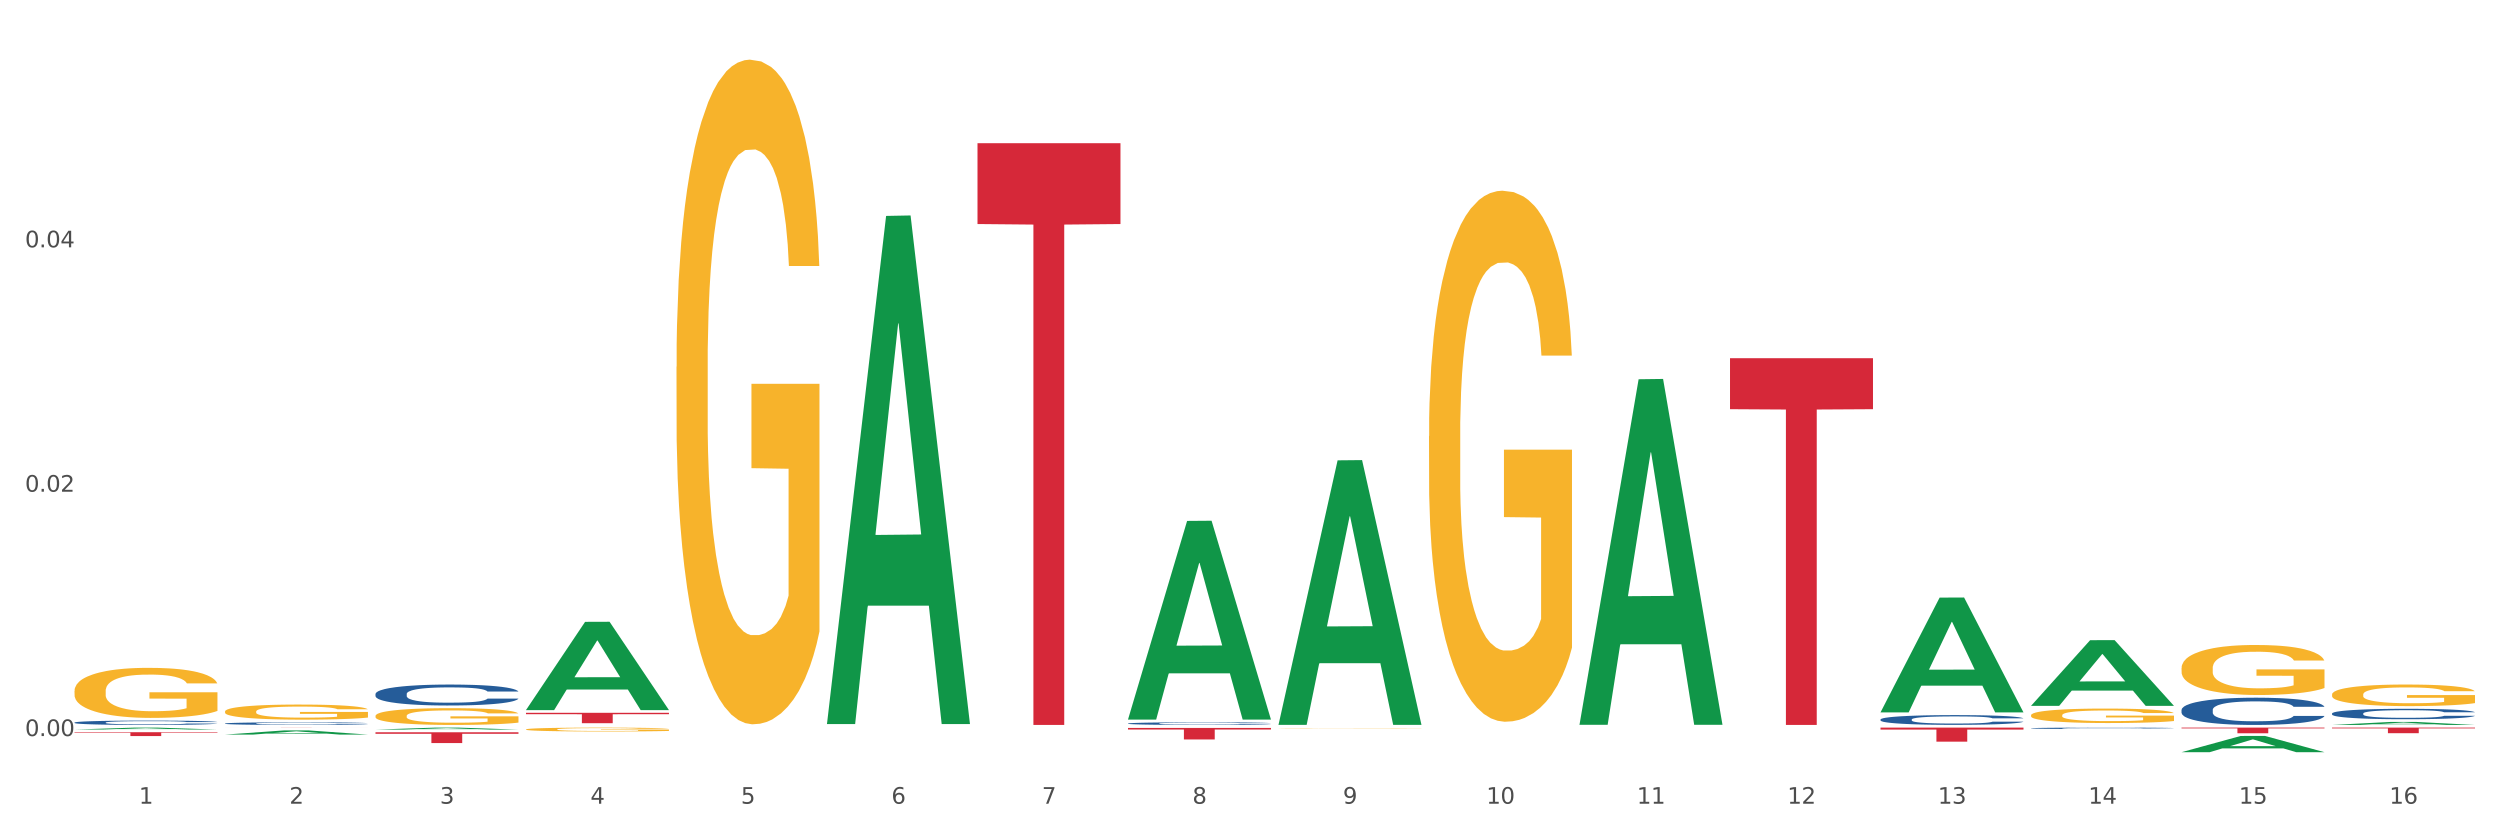 <?xml version="1.0" encoding="utf-8" standalone="no"?>
<!DOCTYPE svg PUBLIC "-//W3C//DTD SVG 1.1//EN"
  "http://www.w3.org/Graphics/SVG/1.1/DTD/svg11.dtd">
<svg xmlns:xlink="http://www.w3.org/1999/xlink" width="1080pt" height="360pt" viewBox="0 0 1080 360" xmlns="http://www.w3.org/2000/svg" version="1.1">
 <rect x="0" y="0" width="1080" height="360" fill="#333333" stroke="none"/>
 <defs>
  <style type="text/css">*{stroke-linejoin: round; stroke-linecap: butt}</style>
 </defs>
 <g id="figure_1">
  <g id="patch_1">
   <path d="M 0 360 
L 1080 360 
L 1080 0 
L 0 0 
z
" style="fill: #ffffff; stroke: #ffffff; stroke-linejoin: miter"/>
  </g>
  <g id="axes_1">
   <g id="matplotlib.axis_1">
    <g id="xtick_1">
     <g id="text_1">
      <!-- 1 -->
      <g style="fill: #4d4d4d" transform="translate(60.004 347.204) scale(0.096 -0.096)">
       <defs>
        <path id="DejaVuSans-31" d="M 794 531 
L 1825 531 
L 1825 4091 
L 703 3866 
L 703 4441 
L 1819 4666 
L 2450 4666 
L 2450 531 
L 3481 531 
L 3481 0 
L 794 0 
L 794 531 
z
" transform="scale(0.016)"/>
       </defs>
       <use xlink:href="#DejaVuSans-31"/>
      </g>
     </g>
    </g>
    <g id="xtick_2">
     <g id="text_2">
      <!-- 2 -->
      <g style="fill: #4d4d4d" transform="translate(125.021 347.204) scale(0.096 -0.096)">
       <defs>
        <path id="DejaVuSans-32" d="M 1228 531 
L 3431 531 
L 3431 0 
L 469 0 
L 469 531 
Q 828 903 1448 1529 
Q 2069 2156 2228 2338 
Q 2531 2678 2651 2914 
Q 2772 3150 2772 3378 
Q 2772 3750 2511 3984 
Q 2250 4219 1831 4219 
Q 1534 4219 1204 4116 
Q 875 4013 500 3803 
L 500 4441 
Q 881 4594 1212 4672 
Q 1544 4750 1819 4750 
Q 2544 4750 2975 4387 
Q 3406 4025 3406 3419 
Q 3406 3131 3298 2873 
Q 3191 2616 2906 2266 
Q 2828 2175 2409 1742 
Q 1991 1309 1228 531 
z
" transform="scale(0.016)"/>
       </defs>
       <use xlink:href="#DejaVuSans-32"/>
      </g>
     </g>
    </g>
    <g id="xtick_3">
     <g id="text_3">
      <!-- 3 -->
      <g style="fill: #4d4d4d" transform="translate(190.039 347.204) scale(0.096 -0.096)">
       <defs>
        <path id="DejaVuSans-33" d="M 2597 2516 
Q 3050 2419 3304 2112 
Q 3559 1806 3559 1356 
Q 3559 666 3084 287 
Q 2609 -91 1734 -91 
Q 1441 -91 1130 -33 
Q 819 25 488 141 
L 488 750 
Q 750 597 1062 519 
Q 1375 441 1716 441 
Q 2309 441 2620 675 
Q 2931 909 2931 1356 
Q 2931 1769 2642 2001 
Q 2353 2234 1838 2234 
L 1294 2234 
L 1294 2753 
L 1863 2753 
Q 2328 2753 2575 2939 
Q 2822 3125 2822 3475 
Q 2822 3834 2567 4026 
Q 2313 4219 1838 4219 
Q 1578 4219 1281 4162 
Q 984 4106 628 3988 
L 628 4550 
Q 988 4650 1302 4700 
Q 1616 4750 1894 4750 
Q 2613 4750 3031 4423 
Q 3450 4097 3450 3541 
Q 3450 3153 3228 2886 
Q 3006 2619 2597 2516 
z
" transform="scale(0.016)"/>
       </defs>
       <use xlink:href="#DejaVuSans-33"/>
      </g>
     </g>
    </g>
    <g id="xtick_4">
     <g id="text_4">
      <!-- 4 -->
      <g style="fill: #4d4d4d" transform="translate(255.056 347.204) scale(0.096 -0.096)">
       <defs>
        <path id="DejaVuSans-34" d="M 2419 4116 
L 825 1625 
L 2419 1625 
L 2419 4116 
z
M 2253 4666 
L 3047 4666 
L 3047 1625 
L 3713 1625 
L 3713 1100 
L 3047 1100 
L 3047 0 
L 2419 0 
L 2419 1100 
L 313 1100 
L 313 1709 
L 2253 4666 
z
" transform="scale(0.016)"/>
       </defs>
       <use xlink:href="#DejaVuSans-34"/>
      </g>
     </g>
    </g>
    <g id="xtick_5">
     <g id="text_5">
      <!-- 5 -->
      <g style="fill: #4d4d4d" transform="translate(320.073 347.204) scale(0.096 -0.096)">
       <defs>
        <path id="DejaVuSans-35" d="M 691 4666 
L 3169 4666 
L 3169 4134 
L 1269 4134 
L 1269 2991 
Q 1406 3038 1543 3061 
Q 1681 3084 1819 3084 
Q 2600 3084 3056 2656 
Q 3513 2228 3513 1497 
Q 3513 744 3044 326 
Q 2575 -91 1722 -91 
Q 1428 -91 1123 -41 
Q 819 9 494 109 
L 494 744 
Q 775 591 1075 516 
Q 1375 441 1709 441 
Q 2250 441 2565 725 
Q 2881 1009 2881 1497 
Q 2881 1984 2565 2268 
Q 2250 2553 1709 2553 
Q 1456 2553 1204 2497 
Q 953 2441 691 2322 
L 691 4666 
z
" transform="scale(0.016)"/>
       </defs>
       <use xlink:href="#DejaVuSans-35"/>
      </g>
     </g>
    </g>
    <g id="xtick_6">
     <g id="text_6">
      <!-- 6 -->
      <g style="fill: #4d4d4d" transform="translate(385.09 347.204) scale(0.096 -0.096)">
       <defs>
        <path id="DejaVuSans-36" d="M 2113 2584 
Q 1688 2584 1439 2293 
Q 1191 2003 1191 1497 
Q 1191 994 1439 701 
Q 1688 409 2113 409 
Q 2538 409 2786 701 
Q 3034 994 3034 1497 
Q 3034 2003 2786 2293 
Q 2538 2584 2113 2584 
z
M 3366 4563 
L 3366 3988 
Q 3128 4100 2886 4159 
Q 2644 4219 2406 4219 
Q 1781 4219 1451 3797 
Q 1122 3375 1075 2522 
Q 1259 2794 1537 2939 
Q 1816 3084 2150 3084 
Q 2853 3084 3261 2657 
Q 3669 2231 3669 1497 
Q 3669 778 3244 343 
Q 2819 -91 2113 -91 
Q 1303 -91 875 529 
Q 447 1150 447 2328 
Q 447 3434 972 4092 
Q 1497 4750 2381 4750 
Q 2619 4750 2861 4703 
Q 3103 4656 3366 4563 
z
" transform="scale(0.016)"/>
       </defs>
       <use xlink:href="#DejaVuSans-36"/>
      </g>
     </g>
    </g>
    <g id="xtick_7">
     <g id="text_7">
      <!-- 7 -->
      <g style="fill: #4d4d4d" transform="translate(450.108 347.204) scale(0.096 -0.096)">
       <defs>
        <path id="DejaVuSans-37" d="M 525 4666 
L 3525 4666 
L 3525 4397 
L 1831 0 
L 1172 0 
L 2766 4134 
L 525 4134 
L 525 4666 
z
" transform="scale(0.016)"/>
       </defs>
       <use xlink:href="#DejaVuSans-37"/>
      </g>
     </g>
    </g>
    <g id="xtick_8">
     <g id="text_8">
      <!-- 8 -->
      <g style="fill: #4d4d4d" transform="translate(515.125 347.204) scale(0.096 -0.096)">
       <defs>
        <path id="DejaVuSans-38" d="M 2034 2216 
Q 1584 2216 1326 1975 
Q 1069 1734 1069 1313 
Q 1069 891 1326 650 
Q 1584 409 2034 409 
Q 2484 409 2743 651 
Q 3003 894 3003 1313 
Q 3003 1734 2745 1975 
Q 2488 2216 2034 2216 
z
M 1403 2484 
Q 997 2584 770 2862 
Q 544 3141 544 3541 
Q 544 4100 942 4425 
Q 1341 4750 2034 4750 
Q 2731 4750 3128 4425 
Q 3525 4100 3525 3541 
Q 3525 3141 3298 2862 
Q 3072 2584 2669 2484 
Q 3125 2378 3379 2068 
Q 3634 1759 3634 1313 
Q 3634 634 3220 271 
Q 2806 -91 2034 -91 
Q 1263 -91 848 271 
Q 434 634 434 1313 
Q 434 1759 690 2068 
Q 947 2378 1403 2484 
z
M 1172 3481 
Q 1172 3119 1398 2916 
Q 1625 2713 2034 2713 
Q 2441 2713 2670 2916 
Q 2900 3119 2900 3481 
Q 2900 3844 2670 4047 
Q 2441 4250 2034 4250 
Q 1625 4250 1398 4047 
Q 1172 3844 1172 3481 
z
" transform="scale(0.016)"/>
       </defs>
       <use xlink:href="#DejaVuSans-38"/>
      </g>
     </g>
    </g>
    <g id="xtick_9">
     <g id="text_9">
      <!-- 9 -->
      <g style="fill: #4d4d4d" transform="translate(580.142 347.204) scale(0.096 -0.096)">
       <defs>
        <path id="DejaVuSans-39" d="M 703 97 
L 703 672 
Q 941 559 1184 500 
Q 1428 441 1663 441 
Q 2288 441 2617 861 
Q 2947 1281 2994 2138 
Q 2813 1869 2534 1725 
Q 2256 1581 1919 1581 
Q 1219 1581 811 2004 
Q 403 2428 403 3163 
Q 403 3881 828 4315 
Q 1253 4750 1959 4750 
Q 2769 4750 3195 4129 
Q 3622 3509 3622 2328 
Q 3622 1225 3098 567 
Q 2575 -91 1691 -91 
Q 1453 -91 1209 -44 
Q 966 3 703 97 
z
M 1959 2075 
Q 2384 2075 2632 2365 
Q 2881 2656 2881 3163 
Q 2881 3666 2632 3958 
Q 2384 4250 1959 4250 
Q 1534 4250 1286 3958 
Q 1038 3666 1038 3163 
Q 1038 2656 1286 2365 
Q 1534 2075 1959 2075 
z
" transform="scale(0.016)"/>
       </defs>
       <use xlink:href="#DejaVuSans-39"/>
      </g>
     </g>
    </g>
    <g id="xtick_10">
     <g id="text_10">
      <!-- 10 -->
      <g style="fill: #4d4d4d" transform="translate(642.105 347.204) scale(0.096 -0.096)">
       <defs>
        <path id="DejaVuSans-30" d="M 2034 4250 
Q 1547 4250 1301 3770 
Q 1056 3291 1056 2328 
Q 1056 1369 1301 889 
Q 1547 409 2034 409 
Q 2525 409 2770 889 
Q 3016 1369 3016 2328 
Q 3016 3291 2770 3770 
Q 2525 4250 2034 4250 
z
M 2034 4750 
Q 2819 4750 3233 4129 
Q 3647 3509 3647 2328 
Q 3647 1150 3233 529 
Q 2819 -91 2034 -91 
Q 1250 -91 836 529 
Q 422 1150 422 2328 
Q 422 3509 836 4129 
Q 1250 4750 2034 4750 
z
" transform="scale(0.016)"/>
       </defs>
       <use xlink:href="#DejaVuSans-31"/>
       <use xlink:href="#DejaVuSans-30" transform="translate(63.623 0)"/>
      </g>
     </g>
    </g>
    <g id="xtick_11">
     <g id="text_11">
      <!-- 11 -->
      <g style="fill: #4d4d4d" transform="translate(707.123 347.204) scale(0.096 -0.096)">
       <use xlink:href="#DejaVuSans-31"/>
       <use xlink:href="#DejaVuSans-31" transform="translate(63.623 0)"/>
      </g>
     </g>
    </g>
    <g id="xtick_12">
     <g id="text_12">
      <!-- 12 -->
      <g style="fill: #4d4d4d" transform="translate(772.14 347.204) scale(0.096 -0.096)">
       <use xlink:href="#DejaVuSans-31"/>
       <use xlink:href="#DejaVuSans-32" transform="translate(63.623 0)"/>
      </g>
     </g>
    </g>
    <g id="xtick_13">
     <g id="text_13">
      <!-- 13 -->
      <g style="fill: #4d4d4d" transform="translate(837.157 347.204) scale(0.096 -0.096)">
       <use xlink:href="#DejaVuSans-31"/>
       <use xlink:href="#DejaVuSans-33" transform="translate(63.623 0)"/>
      </g>
     </g>
    </g>
    <g id="xtick_14">
     <g id="text_14">
      <!-- 14 -->
      <g style="fill: #4d4d4d" transform="translate(902.174 347.204) scale(0.096 -0.096)">
       <use xlink:href="#DejaVuSans-31"/>
       <use xlink:href="#DejaVuSans-34" transform="translate(63.623 0)"/>
      </g>
     </g>
    </g>
    <g id="xtick_15">
     <g id="text_15">
      <!-- 15 -->
      <g style="fill: #4d4d4d" transform="translate(967.192 347.204) scale(0.096 -0.096)">
       <use xlink:href="#DejaVuSans-31"/>
       <use xlink:href="#DejaVuSans-35" transform="translate(63.623 0)"/>
      </g>
     </g>
    </g>
    <g id="xtick_16">
     <g id="text_16">
      <!-- 16 -->
      <g style="fill: #4d4d4d" transform="translate(1032.209 347.204) scale(0.096 -0.096)">
       <use xlink:href="#DejaVuSans-31"/>
       <use xlink:href="#DejaVuSans-36" transform="translate(63.623 0)"/>
      </g>
     </g>
    </g>
    <g id="xtick_17"/>
    <g id="xtick_18"/>
    <g id="xtick_19"/>
    <g id="xtick_20"/>
    <g id="xtick_21"/>
    <g id="xtick_22"/>
    <g id="xtick_23"/>
    <g id="xtick_24"/>
    <g id="xtick_25"/>
    <g id="xtick_26"/>
    <g id="xtick_27"/>
    <g id="xtick_28"/>
    <g id="xtick_29"/>
    <g id="xtick_30"/>
    <g id="xtick_31"/>
   </g>
   <g id="matplotlib.axis_2">
    <g id="ytick_1">
     <g id="text_17">
      <!-- 0.00 -->
      <g style="fill: #4d4d4d" transform="translate(10.8 317.979) scale(0.096 -0.096)">
       <defs>
        <path id="DejaVuSans-2e" d="M 684 794 
L 1344 794 
L 1344 0 
L 684 0 
L 684 794 
z
" transform="scale(0.016)"/>
       </defs>
       <use xlink:href="#DejaVuSans-30"/>
       <use xlink:href="#DejaVuSans-2e" transform="translate(63.623 0)"/>
       <use xlink:href="#DejaVuSans-30" transform="translate(95.41 0)"/>
       <use xlink:href="#DejaVuSans-30" transform="translate(159.033 0)"/>
      </g>
     </g>
    </g>
    <g id="ytick_2">
     <g id="text_18">
      <!-- 0.02 -->
      <g style="fill: #4d4d4d" transform="translate(10.8 212.415) scale(0.096 -0.096)">
       <use xlink:href="#DejaVuSans-30"/>
       <use xlink:href="#DejaVuSans-2e" transform="translate(63.623 0)"/>
       <use xlink:href="#DejaVuSans-30" transform="translate(95.41 0)"/>
       <use xlink:href="#DejaVuSans-32" transform="translate(159.033 0)"/>
      </g>
     </g>
    </g>
    <g id="ytick_3">
     <g id="text_19">
      <!-- 0.04 -->
      <g style="fill: #4d4d4d" transform="translate(10.8 106.851) scale(0.096 -0.096)">
       <use xlink:href="#DejaVuSans-30"/>
       <use xlink:href="#DejaVuSans-2e" transform="translate(63.623 0)"/>
       <use xlink:href="#DejaVuSans-30" transform="translate(95.41 0)"/>
       <use xlink:href="#DejaVuSans-34" transform="translate(159.033 0)"/>
      </g>
     </g>
    </g>
    <g id="ytick_4"/>
    <g id="ytick_5"/>
    <g id="ytick_6"/>
   </g>
   <g id="PolyCollection_1">
    <path d="M 617.33 188.393 
L 617.403 188.183 
L 617.403 180.641 
L 617.549 174.146 
L 618.278 158.432 
L 619.372 145.442 
L 620.174 138.528 
L 620.976 132.871 
L 621.924 127.214 
L 623.091 121.348 
L 625.206 112.757 
L 626.519 108.358 
L 628.123 103.748 
L 631.04 97.044 
L 633.155 93.272 
L 635.342 90.13 
L 638.916 86.358 
L 641.249 84.682 
L 643.729 83.425 
L 646.718 82.587 
L 648.979 82.378 
L 653.938 83.006 
L 658.167 84.892 
L 660.209 86.358 
L 662.835 88.873 
L 664.22 90.549 
L 666.481 93.901 
L 668.814 98.301 
L 670.419 102.072 
L 672.825 109.196 
L 674.648 116.319 
L 676.325 125.119 
L 677.201 131.195 
L 677.857 136.852 
L 678.44 143.347 
L 679.024 153.613 
L 665.897 153.613 
L 665.387 146.28 
L 664.585 139.366 
L 663.418 132.661 
L 662.397 128.471 
L 660.647 123.233 
L 659.043 119.881 
L 657.365 117.367 
L 655.323 115.272 
L 653.719 114.224 
L 651.458 113.386 
L 647.01 113.595 
L 644.02 115.272 
L 641.978 117.367 
L 640.666 119.252 
L 639.499 121.348 
L 638.186 124.281 
L 636.655 128.681 
L 635.561 132.661 
L 634.467 137.69 
L 633.592 142.718 
L 632.79 148.585 
L 632.134 154.87 
L 631.623 161.365 
L 631.186 169.327 
L 630.821 182.526 
L 630.821 211.23 
L 630.967 217.725 
L 631.332 226.315 
L 631.769 232.81 
L 632.498 240.562 
L 633.155 245.8 
L 634.394 253.343 
L 635.78 259.628 
L 636.874 263.609 
L 637.968 266.961 
L 639.864 271.57 
L 641.978 275.342 
L 643.801 277.646 
L 646.281 279.742 
L 647.958 280.58 
L 649.417 280.999 
L 652.99 280.999 
L 655.542 280.37 
L 658.386 278.903 
L 660.574 277.018 
L 662.397 274.713 
L 664.439 270.942 
L 665.752 267.38 
L 665.752 223.591 
L 649.708 223.382 
L 649.708 194.259 
L 679.097 194.259 
L 679.097 279.742 
L 677.857 284.141 
L 676.471 288.122 
L 675.013 291.684 
L 672.825 296.084 
L 670.2 300.274 
L 667.866 303.207 
L 665.387 305.721 
L 662.47 308.026 
L 658.678 310.121 
L 656.344 310.959 
L 653.427 311.588 
L 650 311.797 
L 647.01 311.378 
L 644.093 310.331 
L 641.03 308.445 
L 638.041 305.721 
L 635.78 302.998 
L 633.519 299.646 
L 631.113 295.246 
L 629.217 291.055 
L 627.758 287.284 
L 626.154 282.465 
L 624.404 276.18 
L 623.091 270.523 
L 621.924 264.656 
L 620.685 257.114 
L 619.81 250.619 
L 618.934 242.448 
L 618.424 236.372 
L 617.841 226.944 
L 617.403 213.744 
L 617.33 188.393 
z
" clip-path="url(#paaa5d9db42)" style="fill: #f7b32b"/>
    <path d="M 877.399 308.99 
L 877.472 308.984 
L 877.472 308.779 
L 877.618 308.602 
L 878.347 308.174 
L 879.441 307.82 
L 880.243 307.631 
L 881.045 307.477 
L 881.993 307.323 
L 883.16 307.163 
L 885.275 306.929 
L 886.588 306.809 
L 888.192 306.683 
L 891.109 306.501 
L 893.224 306.398 
L 895.411 306.312 
L 898.985 306.21 
L 901.318 306.164 
L 903.798 306.13 
L 906.787 306.107 
L 909.048 306.101 
L 914.007 306.118 
L 918.236 306.17 
L 920.278 306.21 
L 922.904 306.278 
L 924.289 306.324 
L 926.55 306.415 
L 928.883 306.535 
L 930.488 306.638 
L 932.894 306.832 
L 934.717 307.026 
L 936.394 307.266 
L 937.27 307.431 
L 937.926 307.586 
L 938.509 307.763 
L 939.093 308.042 
L 925.966 308.042 
L 925.456 307.842 
L 924.654 307.654 
L 923.487 307.471 
L 922.466 307.357 
L 920.716 307.214 
L 919.111 307.123 
L 917.434 307.055 
L 915.392 306.998 
L 913.788 306.969 
L 911.527 306.946 
L 907.079 306.952 
L 904.089 306.998 
L 902.047 307.055 
L 900.735 307.106 
L 899.568 307.163 
L 898.255 307.243 
L 896.724 307.363 
L 895.63 307.471 
L 894.536 307.608 
L 893.661 307.745 
L 892.859 307.905 
L 892.203 308.077 
L 891.692 308.254 
L 891.255 308.47 
L 890.89 308.83 
L 890.89 309.612 
L 891.036 309.789 
L 891.4 310.023 
L 891.838 310.2 
L 892.567 310.412 
L 893.224 310.554 
L 894.463 310.76 
L 895.849 310.931 
L 896.943 311.04 
L 898.037 311.131 
L 899.933 311.257 
L 902.047 311.359 
L 903.87 311.422 
L 906.35 311.479 
L 908.027 311.502 
L 909.486 311.514 
L 913.059 311.514 
L 915.611 311.496 
L 918.455 311.456 
L 920.643 311.405 
L 922.466 311.342 
L 924.508 311.239 
L 925.82 311.142 
L 925.82 309.949 
L 909.777 309.943 
L 909.777 309.15 
L 939.166 309.15 
L 939.166 311.479 
L 937.926 311.599 
L 936.54 311.708 
L 935.082 311.805 
L 932.894 311.925 
L 930.269 312.039 
L 927.935 312.119 
L 925.456 312.187 
L 922.539 312.25 
L 918.747 312.307 
L 916.413 312.33 
L 913.496 312.347 
L 910.069 312.353 
L 907.079 312.341 
L 904.162 312.313 
L 901.099 312.261 
L 898.109 312.187 
L 895.849 312.113 
L 893.588 312.022 
L 891.182 311.902 
L 889.286 311.788 
L 887.827 311.685 
L 886.223 311.553 
L 884.473 311.382 
L 883.16 311.228 
L 881.993 311.068 
L 880.754 310.863 
L 879.879 310.686 
L 879.003 310.463 
L 878.493 310.297 
L 877.91 310.041 
L 877.472 309.681 
L 877.399 308.99 
z
" clip-path="url(#paaa5d9db42)" style="fill: #f7b32b"/>
    <path d="M 292.244 158.451 
L 292.317 158.189 
L 292.317 148.748 
L 292.463 140.619 
L 293.192 120.951 
L 294.286 104.693 
L 295.088 96.039 
L 295.89 88.958 
L 296.838 81.878 
L 298.005 74.535 
L 300.12 63.784 
L 301.432 58.277 
L 303.037 52.508 
L 305.954 44.116 
L 308.068 39.396 
L 310.256 35.462 
L 313.829 30.742 
L 316.163 28.644 
L 318.642 27.071 
L 321.632 26.022 
L 323.893 25.759 
L 328.852 26.546 
L 333.081 28.906 
L 335.123 30.742 
L 337.748 33.889 
L 339.134 35.987 
L 341.395 40.182 
L 343.728 45.689 
L 345.332 50.41 
L 347.739 59.326 
L 349.562 68.242 
L 351.239 79.256 
L 352.114 86.861 
L 352.771 93.941 
L 353.354 102.07 
L 353.937 114.92 
L 340.811 114.92 
L 340.301 105.742 
L 339.499 97.088 
L 338.332 88.696 
L 337.311 83.451 
L 335.561 76.896 
L 333.956 72.7 
L 332.279 69.553 
L 330.237 66.931 
L 328.633 65.619 
L 326.372 64.57 
L 321.924 64.833 
L 318.934 66.931 
L 316.892 69.553 
L 315.58 71.913 
L 314.413 74.535 
L 313.1 78.207 
L 311.569 83.714 
L 310.475 88.696 
L 309.381 94.99 
L 308.506 101.284 
L 307.704 108.626 
L 307.047 116.493 
L 306.537 124.623 
L 306.099 134.588 
L 305.735 151.108 
L 305.735 187.035 
L 305.881 195.164 
L 306.245 205.916 
L 306.683 214.045 
L 307.412 223.748 
L 308.068 230.304 
L 309.308 239.744 
L 310.694 247.611 
L 311.788 252.594 
L 312.881 256.79 
L 314.777 262.559 
L 316.892 267.279 
L 318.715 270.164 
L 321.195 272.786 
L 322.872 273.835 
L 324.33 274.36 
L 327.904 274.36 
L 330.456 273.573 
L 333.3 271.737 
L 335.488 269.377 
L 337.311 266.492 
L 339.353 261.772 
L 340.665 257.314 
L 340.665 202.507 
L 324.622 202.245 
L 324.622 165.794 
L 354.01 165.794 
L 354.01 272.786 
L 352.771 278.293 
L 351.385 283.276 
L 349.927 287.734 
L 347.739 293.241 
L 345.114 298.485 
L 342.78 302.157 
L 340.301 305.303 
L 337.384 308.188 
L 333.592 310.81 
L 331.258 311.859 
L 328.341 312.646 
L 324.914 312.908 
L 321.924 312.384 
L 319.007 311.073 
L 315.944 308.712 
L 312.954 305.303 
L 310.694 301.894 
L 308.433 297.699 
L 306.027 292.192 
L 304.131 286.947 
L 302.672 282.227 
L 301.068 276.195 
L 299.318 268.328 
L 298.005 261.248 
L 296.838 253.905 
L 295.598 244.465 
L 294.723 236.335 
L 293.848 226.108 
L 293.338 218.503 
L 292.754 206.703 
L 292.317 190.182 
L 292.244 158.451 
z
" clip-path="url(#paaa5d9db42)" style="fill: #f7b32b"/>
    <path d="M 552.313 314.731 
L 552.386 314.731 
L 552.386 314.727 
L 552.532 314.723 
L 553.261 314.713 
L 554.355 314.706 
L 555.157 314.701 
L 555.959 314.698 
L 556.907 314.695 
L 558.074 314.691 
L 560.189 314.686 
L 561.501 314.684 
L 563.106 314.681 
L 566.023 314.677 
L 568.137 314.675 
L 570.325 314.673 
L 573.898 314.67 
L 576.232 314.669 
L 578.711 314.669 
L 581.701 314.668 
L 583.962 314.668 
L 588.921 314.668 
L 593.15 314.67 
L 595.192 314.67 
L 597.817 314.672 
L 599.203 314.673 
L 601.464 314.675 
L 603.797 314.678 
L 605.401 314.68 
L 607.808 314.684 
L 609.631 314.688 
L 611.308 314.693 
L 612.183 314.697 
L 612.84 314.7 
L 613.423 314.704 
L 614.006 314.71 
L 600.88 314.71 
L 600.37 314.706 
L 599.567 314.702 
L 598.401 314.698 
L 597.38 314.695 
L 595.63 314.692 
L 594.025 314.69 
L 592.348 314.689 
L 590.306 314.688 
L 588.702 314.687 
L 586.441 314.687 
L 581.993 314.687 
L 579.003 314.688 
L 576.961 314.689 
L 575.649 314.69 
L 574.482 314.691 
L 573.169 314.693 
L 571.638 314.696 
L 570.544 314.698 
L 569.45 314.701 
L 568.575 314.704 
L 567.773 314.707 
L 567.116 314.711 
L 566.606 314.715 
L 566.168 314.72 
L 565.804 314.728 
L 565.804 314.745 
L 565.95 314.749 
L 566.314 314.754 
L 566.752 314.758 
L 567.481 314.762 
L 568.137 314.765 
L 569.377 314.77 
L 570.763 314.774 
L 571.856 314.776 
L 572.95 314.778 
L 574.846 314.781 
L 576.961 314.783 
L 578.784 314.784 
L 581.264 314.786 
L 582.941 314.786 
L 584.399 314.786 
L 587.973 314.786 
L 590.525 314.786 
L 593.369 314.785 
L 595.557 314.784 
L 597.38 314.783 
L 599.422 314.78 
L 600.734 314.778 
L 600.734 314.752 
L 584.691 314.752 
L 584.691 314.735 
L 614.079 314.735 
L 614.079 314.786 
L 612.84 314.788 
L 611.454 314.791 
L 609.996 314.793 
L 607.808 314.795 
L 605.183 314.798 
L 602.849 314.8 
L 600.37 314.801 
L 597.453 314.802 
L 593.661 314.804 
L 591.327 314.804 
L 588.41 314.804 
L 584.983 314.805 
L 581.993 314.804 
L 579.076 314.804 
L 576.013 314.803 
L 573.023 314.801 
L 570.763 314.799 
L 568.502 314.797 
L 566.096 314.795 
L 564.199 314.792 
L 562.741 314.79 
L 561.137 314.787 
L 559.387 314.783 
L 558.074 314.78 
L 556.907 314.777 
L 555.667 314.772 
L 554.792 314.768 
L 553.917 314.763 
L 553.407 314.76 
L 552.823 314.754 
L 552.386 314.746 
L 552.313 314.731 
z
" clip-path="url(#paaa5d9db42)" style="fill: #f7b32b"/>
    <path d="M 357.261 312.392 
L 357.325 312.186 
L 382.796 93.279 
L 393.366 93.073 
L 419.028 312.805 
L 406.802 312.805 
L 401.262 261.637 
L 374.963 261.637 
L 374.772 262.463 
L 369.423 312.805 
L 357.261 312.805 
L 357.261 312.392 
L 378.275 231.102 
L 397.951 230.895 
L 388.208 139.908 
L 388.081 139.495 
L 387.953 140.114 
L 378.211 230.895 
L 378.275 231.102 
L 357.261 312.392 
z
" clip-path="url(#paaa5d9db42)" style="fill: #109648"/>
    <path d="M 487.296 310.719 
L 487.359 310.638 
L 512.83 225.035 
L 523.4 224.954 
L 549.062 310.88 
L 536.836 310.88 
L 531.296 290.871 
L 504.998 290.871 
L 504.807 291.194 
L 499.458 310.88 
L 487.296 310.88 
L 487.296 310.719 
L 508.309 278.93 
L 527.985 278.85 
L 518.243 243.269 
L 518.115 243.108 
L 517.988 243.35 
L 508.245 278.85 
L 508.309 278.93 
L 487.296 310.719 
z
" clip-path="url(#paaa5d9db42)" style="fill: #109648"/>
    <path d="M 942.416 288.621 
L 942.489 288.601 
L 942.489 287.89 
L 942.635 287.278 
L 943.364 285.798 
L 944.458 284.574 
L 945.26 283.923 
L 946.063 283.39 
L 947.011 282.857 
L 948.177 282.304 
L 950.292 281.495 
L 951.605 281.08 
L 953.209 280.646 
L 956.126 280.014 
L 958.241 279.659 
L 960.429 279.363 
L 964.002 279.007 
L 966.335 278.849 
L 968.815 278.731 
L 971.805 278.652 
L 974.065 278.632 
L 979.024 278.691 
L 983.254 278.869 
L 985.296 279.007 
L 987.921 279.244 
L 989.306 279.402 
L 991.567 279.718 
L 993.901 280.132 
L 995.505 280.488 
L 997.911 281.159 
L 999.734 281.83 
L 1001.412 282.659 
L 1002.287 283.232 
L 1002.943 283.765 
L 1003.526 284.377 
L 1004.11 285.344 
L 990.984 285.344 
L 990.473 284.653 
L 989.671 284.002 
L 988.504 283.37 
L 987.483 282.975 
L 985.733 282.482 
L 984.129 282.166 
L 982.451 281.929 
L 980.41 281.731 
L 978.805 281.633 
L 976.545 281.554 
L 972.096 281.574 
L 969.106 281.731 
L 967.065 281.929 
L 965.752 282.107 
L 964.585 282.304 
L 963.273 282.58 
L 961.741 282.995 
L 960.647 283.37 
L 959.553 283.844 
L 958.678 284.317 
L 957.876 284.87 
L 957.22 285.462 
L 956.709 286.074 
L 956.272 286.824 
L 955.907 288.068 
L 955.907 290.773 
L 956.053 291.384 
L 956.418 292.194 
L 956.855 292.806 
L 957.585 293.536 
L 958.241 294.03 
L 959.481 294.74 
L 960.866 295.333 
L 961.96 295.708 
L 963.054 296.023 
L 964.95 296.458 
L 967.065 296.813 
L 968.888 297.03 
L 971.367 297.228 
L 973.044 297.307 
L 974.503 297.346 
L 978.076 297.346 
L 980.628 297.287 
L 983.472 297.149 
L 985.66 296.971 
L 987.483 296.754 
L 989.525 296.399 
L 990.838 296.063 
L 990.838 291.937 
L 974.795 291.917 
L 974.795 289.174 
L 1004.183 289.174 
L 1004.183 297.228 
L 1002.943 297.642 
L 1001.558 298.017 
L 1000.099 298.353 
L 997.911 298.767 
L 995.286 299.162 
L 992.953 299.439 
L 990.473 299.675 
L 987.556 299.893 
L 983.764 300.09 
L 981.431 300.169 
L 978.514 300.228 
L 975.086 300.248 
L 972.096 300.208 
L 969.179 300.11 
L 966.117 299.932 
L 963.127 299.675 
L 960.866 299.419 
L 958.605 299.103 
L 956.199 298.688 
L 954.303 298.294 
L 952.844 297.938 
L 951.24 297.484 
L 949.49 296.892 
L 948.177 296.359 
L 947.011 295.806 
L 945.771 295.096 
L 944.896 294.484 
L 944.021 293.714 
L 943.51 293.141 
L 942.927 292.253 
L 942.489 291.009 
L 942.416 288.621 
z
" clip-path="url(#paaa5d9db42)" style="fill: #f7b32b"/>
    <path d="M 1007.434 300.026 
L 1007.507 300.017 
L 1007.507 299.711 
L 1007.652 299.446 
L 1008.382 298.808 
L 1009.475 298.28 
L 1010.278 297.999 
L 1011.08 297.769 
L 1012.028 297.539 
L 1013.195 297.3 
L 1015.309 296.951 
L 1016.622 296.772 
L 1018.226 296.585 
L 1021.143 296.312 
L 1023.258 296.159 
L 1025.446 296.031 
L 1029.019 295.878 
L 1031.353 295.81 
L 1033.832 295.759 
L 1036.822 295.725 
L 1039.083 295.716 
L 1044.041 295.742 
L 1048.271 295.818 
L 1050.313 295.878 
L 1052.938 295.98 
L 1054.324 296.048 
L 1056.584 296.184 
L 1058.918 296.363 
L 1060.522 296.517 
L 1062.929 296.806 
L 1064.752 297.096 
L 1066.429 297.453 
L 1067.304 297.7 
L 1067.96 297.93 
L 1068.544 298.194 
L 1069.127 298.612 
L 1056.001 298.612 
L 1055.49 298.314 
L 1054.688 298.033 
L 1053.521 297.76 
L 1052.5 297.59 
L 1050.75 297.377 
L 1049.146 297.241 
L 1047.469 297.138 
L 1045.427 297.053 
L 1043.823 297.011 
L 1041.562 296.977 
L 1037.114 296.985 
L 1034.124 297.053 
L 1032.082 297.138 
L 1030.769 297.215 
L 1029.602 297.3 
L 1028.29 297.419 
L 1026.758 297.598 
L 1025.665 297.76 
L 1024.571 297.965 
L 1023.696 298.169 
L 1022.893 298.407 
L 1022.237 298.663 
L 1021.727 298.927 
L 1021.289 299.251 
L 1020.925 299.787 
L 1020.925 300.954 
L 1021.07 301.218 
L 1021.435 301.567 
L 1021.873 301.831 
L 1022.602 302.146 
L 1023.258 302.359 
L 1024.498 302.666 
L 1025.883 302.921 
L 1026.977 303.083 
L 1028.071 303.22 
L 1029.967 303.407 
L 1032.082 303.56 
L 1033.905 303.654 
L 1036.384 303.739 
L 1038.062 303.773 
L 1039.52 303.79 
L 1043.093 303.79 
L 1045.646 303.765 
L 1048.49 303.705 
L 1050.677 303.628 
L 1052.5 303.535 
L 1054.542 303.381 
L 1055.855 303.237 
L 1055.855 301.457 
L 1039.812 301.448 
L 1039.812 300.264 
L 1069.2 300.264 
L 1069.2 303.739 
L 1067.96 303.918 
L 1066.575 304.08 
L 1065.116 304.225 
L 1062.929 304.403 
L 1060.303 304.574 
L 1057.97 304.693 
L 1055.49 304.795 
L 1052.573 304.889 
L 1048.781 304.974 
L 1046.448 305.008 
L 1043.531 305.034 
L 1040.103 305.042 
L 1037.114 305.025 
L 1034.197 304.983 
L 1031.134 304.906 
L 1028.144 304.795 
L 1025.883 304.684 
L 1023.623 304.548 
L 1021.216 304.369 
L 1019.32 304.199 
L 1017.862 304.046 
L 1016.257 303.85 
L 1014.507 303.594 
L 1013.195 303.364 
L 1012.028 303.126 
L 1010.788 302.819 
L 1009.913 302.555 
L 1009.038 302.223 
L 1008.527 301.976 
L 1007.944 301.593 
L 1007.507 301.056 
L 1007.434 300.026 
z
" clip-path="url(#paaa5d9db42)" style="fill: #f7b32b"/>
    <path d="M 97.192 317.341 
L 97.256 317.339 
L 122.727 315.536 
L 133.297 315.534 
L 158.959 317.345 
L 146.733 317.345 
L 141.193 316.923 
L 114.894 316.923 
L 114.703 316.93 
L 109.354 317.345 
L 97.192 317.345 
L 97.192 317.341 
L 118.206 316.671 
L 137.882 316.67 
L 128.139 315.92 
L 128.012 315.916 
L 127.884 315.922 
L 118.142 316.67 
L 118.206 316.671 
L 97.192 317.341 
z
" clip-path="url(#paaa5d9db42)" style="fill: #109648"/>
    <path d="M 32.175 315.164 
L 32.239 315.163 
L 57.709 314.332 
L 68.28 314.331 
L 93.941 315.166 
L 81.715 315.166 
L 76.176 314.971 
L 49.877 314.971 
L 49.686 314.975 
L 44.337 315.166 
L 32.175 315.166 
L 32.175 315.164 
L 53.188 314.856 
L 72.864 314.855 
L 63.122 314.509 
L 62.995 314.508 
L 62.867 314.51 
L 53.125 314.855 
L 53.188 314.856 
L 32.175 315.164 
z
" clip-path="url(#paaa5d9db42)" style="fill: #109648"/>
    <path d="M 227.227 306.695 
L 227.29 306.659 
L 252.761 268.636 
L 263.331 268.6 
L 288.993 306.767 
L 276.767 306.767 
L 271.227 297.879 
L 244.929 297.879 
L 244.738 298.022 
L 239.389 306.767 
L 227.227 306.767 
L 227.227 306.695 
L 248.24 292.575 
L 267.916 292.539 
L 258.174 276.735 
L 258.046 276.664 
L 257.919 276.771 
L 248.176 292.539 
L 248.24 292.575 
L 227.227 306.695 
z
" clip-path="url(#paaa5d9db42)" style="fill: #109648"/>
    <path d="M 162.209 315.186 
L 162.273 315.186 
L 187.744 314.332 
L 198.314 314.331 
L 223.976 315.188 
L 211.75 315.188 
L 206.21 314.989 
L 179.912 314.989 
L 179.721 314.992 
L 174.372 315.188 
L 162.209 315.188 
L 162.209 315.186 
L 183.223 314.87 
L 202.899 314.869 
L 193.156 314.514 
L 193.029 314.512 
L 192.902 314.515 
L 183.159 314.869 
L 183.223 314.87 
L 162.209 315.186 
z
" clip-path="url(#paaa5d9db42)" style="fill: #109648"/>
    <path d="M 32.175 316.32 
L 93.941 316.32 
L 93.941 316.552 
L 69.645 316.553 
L 69.645 317.988 
L 56.325 317.988 
L 56.325 316.553 
L 32.175 316.552 
L 32.175 316.322 
L 32.175 316.32 
z
" clip-path="url(#paaa5d9db42)" style="fill: #d62839"/>
    <path d="M 97.192 314.331 
L 158.959 314.331 
L 158.959 314.338 
L 134.662 314.338 
L 134.662 314.38 
L 121.343 314.38 
L 121.343 314.338 
L 97.192 314.338 
L 97.192 314.331 
L 97.192 314.331 
z
" clip-path="url(#paaa5d9db42)" style="fill: #d62839"/>
    <path d="M 162.209 316.342 
L 223.976 316.342 
L 223.976 316.99 
L 199.679 316.994 
L 199.679 321.001 
L 186.36 321.001 
L 186.36 316.994 
L 162.209 316.99 
L 162.209 316.347 
L 162.209 316.342 
z
" clip-path="url(#paaa5d9db42)" style="fill: #d62839"/>
    <path d="M 227.227 307.921 
L 288.993 307.921 
L 288.993 308.545 
L 264.696 308.549 
L 264.696 312.412 
L 251.377 312.412 
L 251.377 308.549 
L 227.227 308.545 
L 227.227 307.925 
L 227.227 307.921 
z
" clip-path="url(#paaa5d9db42)" style="fill: #d62839"/>
    <path d="M 32.175 298.502 
L 32.248 298.483 
L 32.248 297.771 
L 32.394 297.159 
L 33.123 295.678 
L 34.217 294.453 
L 35.019 293.801 
L 35.821 293.268 
L 36.769 292.735 
L 37.936 292.182 
L 40.051 291.372 
L 41.363 290.957 
L 42.968 290.522 
L 45.885 289.89 
L 47.999 289.535 
L 50.187 289.239 
L 53.76 288.883 
L 56.094 288.725 
L 58.573 288.606 
L 61.563 288.527 
L 63.824 288.508 
L 68.783 288.567 
L 73.012 288.745 
L 75.054 288.883 
L 77.679 289.12 
L 79.065 289.278 
L 81.326 289.594 
L 83.659 290.009 
L 85.263 290.364 
L 87.67 291.036 
L 89.493 291.708 
L 91.17 292.537 
L 92.045 293.11 
L 92.702 293.643 
L 93.285 294.256 
L 93.868 295.223 
L 80.742 295.223 
L 80.232 294.532 
L 79.43 293.88 
L 78.263 293.248 
L 77.242 292.853 
L 75.492 292.359 
L 73.887 292.043 
L 72.21 291.806 
L 70.168 291.609 
L 68.564 291.51 
L 66.303 291.431 
L 61.855 291.451 
L 58.865 291.609 
L 56.823 291.806 
L 55.511 291.984 
L 54.344 292.182 
L 53.031 292.458 
L 51.5 292.873 
L 50.406 293.248 
L 49.312 293.722 
L 48.437 294.196 
L 47.635 294.749 
L 46.979 295.342 
L 46.468 295.954 
L 46.031 296.705 
L 45.666 297.949 
L 45.666 300.655 
L 45.812 301.268 
L 46.176 302.077 
L 46.614 302.69 
L 47.343 303.421 
L 47.999 303.914 
L 49.239 304.625 
L 50.625 305.218 
L 51.719 305.593 
L 52.812 305.909 
L 54.708 306.344 
L 56.823 306.699 
L 58.646 306.917 
L 61.126 307.114 
L 62.803 307.193 
L 64.261 307.233 
L 67.835 307.233 
L 70.387 307.173 
L 73.231 307.035 
L 75.419 306.857 
L 77.242 306.64 
L 79.284 306.285 
L 80.596 305.949 
L 80.596 301.821 
L 64.553 301.801 
L 64.553 299.055 
L 93.941 299.055 
L 93.941 307.114 
L 92.702 307.529 
L 91.316 307.904 
L 89.858 308.24 
L 87.67 308.655 
L 85.045 309.05 
L 82.711 309.326 
L 80.232 309.563 
L 77.315 309.781 
L 73.523 309.978 
L 71.189 310.057 
L 68.272 310.117 
L 64.845 310.136 
L 61.855 310.097 
L 58.938 309.998 
L 55.875 309.82 
L 52.885 309.563 
L 50.625 309.307 
L 48.364 308.991 
L 45.958 308.576 
L 44.062 308.181 
L 42.603 307.825 
L 40.999 307.371 
L 39.249 306.778 
L 37.936 306.245 
L 36.769 305.692 
L 35.529 304.981 
L 34.654 304.369 
L 33.779 303.598 
L 33.269 303.026 
L 32.685 302.137 
L 32.248 300.892 
L 32.175 298.502 
z
" clip-path="url(#paaa5d9db42)" style="fill: #f7b32b"/>
    <path d="M 97.192 307.382 
L 97.265 307.376 
L 97.265 307.162 
L 97.411 306.977 
L 98.14 306.53 
L 99.234 306.161 
L 100.036 305.965 
L 100.838 305.804 
L 101.786 305.643 
L 102.953 305.476 
L 105.068 305.232 
L 106.381 305.107 
L 107.985 304.976 
L 110.902 304.785 
L 113.017 304.678 
L 115.204 304.589 
L 118.778 304.481 
L 121.111 304.434 
L 123.591 304.398 
L 126.58 304.374 
L 128.841 304.368 
L 133.8 304.386 
L 138.03 304.44 
L 140.071 304.481 
L 142.697 304.553 
L 144.082 304.6 
L 146.343 304.696 
L 148.676 304.821 
L 150.281 304.928 
L 152.687 305.131 
L 154.51 305.333 
L 156.188 305.583 
L 157.063 305.756 
L 157.719 305.917 
L 158.302 306.102 
L 158.886 306.393 
L 145.759 306.393 
L 145.249 306.185 
L 144.447 305.988 
L 143.28 305.798 
L 142.259 305.679 
L 140.509 305.53 
L 138.905 305.434 
L 137.227 305.363 
L 135.185 305.303 
L 133.581 305.274 
L 131.321 305.25 
L 126.872 305.256 
L 123.882 305.303 
L 121.84 305.363 
L 120.528 305.417 
L 119.361 305.476 
L 118.048 305.56 
L 116.517 305.685 
L 115.423 305.798 
L 114.329 305.941 
L 113.454 306.084 
L 112.652 306.251 
L 111.996 306.429 
L 111.485 306.614 
L 111.048 306.84 
L 110.683 307.216 
L 110.683 308.032 
L 110.829 308.216 
L 111.194 308.461 
L 111.631 308.645 
L 112.36 308.866 
L 113.017 309.015 
L 114.256 309.229 
L 115.642 309.408 
L 116.736 309.521 
L 117.83 309.616 
L 119.726 309.747 
L 121.84 309.854 
L 123.664 309.92 
L 126.143 309.98 
L 127.82 310.003 
L 129.279 310.015 
L 132.852 310.015 
L 135.404 309.997 
L 138.248 309.956 
L 140.436 309.902 
L 142.259 309.837 
L 144.301 309.729 
L 145.614 309.628 
L 145.614 308.383 
L 129.57 308.377 
L 129.57 307.549 
L 158.959 307.549 
L 158.959 309.98 
L 157.719 310.105 
L 156.333 310.218 
L 154.875 310.319 
L 152.687 310.444 
L 150.062 310.563 
L 147.728 310.647 
L 145.249 310.718 
L 142.332 310.784 
L 138.54 310.843 
L 136.206 310.867 
L 133.289 310.885 
L 129.862 310.891 
L 126.872 310.879 
L 123.955 310.849 
L 120.892 310.796 
L 117.903 310.718 
L 115.642 310.641 
L 113.381 310.545 
L 110.975 310.42 
L 109.079 310.301 
L 107.62 310.194 
L 106.016 310.057 
L 104.266 309.878 
L 102.953 309.717 
L 101.786 309.551 
L 100.547 309.336 
L 99.672 309.152 
L 98.797 308.919 
L 98.286 308.746 
L 97.703 308.478 
L 97.265 308.103 
L 97.192 307.382 
z
" clip-path="url(#paaa5d9db42)" style="fill: #f7b32b"/>
    <path d="M 487.296 314.47 
L 549.062 314.47 
L 549.062 315.162 
L 524.765 315.167 
L 524.765 319.453 
L 511.446 319.453 
L 511.446 315.167 
L 487.296 315.162 
L 487.296 314.474 
L 487.296 314.47 
z
" clip-path="url(#paaa5d9db42)" style="fill: #d62839"/>
    <path d="M 422.278 61.856 
L 484.045 61.856 
L 484.045 96.781 
L 459.748 97.017 
L 459.748 313.177 
L 446.429 313.177 
L 446.429 97.017 
L 422.278 96.781 
L 422.278 62.092 
L 422.278 61.856 
z
" clip-path="url(#paaa5d9db42)" style="fill: #d62839"/>
    <path d="M 942.416 306.693 
L 942.489 306.682 
L 942.489 306.381 
L 942.708 305.972 
L 943.512 305.22 
L 944.534 304.65 
L 946.286 303.983 
L 947.235 303.703 
L 948.476 303.392 
L 951.032 302.886 
L 953.952 302.456 
L 955.996 302.219 
L 957.529 302.069 
L 960.961 301.8 
L 962.932 301.682 
L 964.976 301.585 
L 966.729 301.52 
L 969.649 301.445 
L 971.985 301.413 
L 974.687 301.402 
L 976.95 301.413 
L 979.943 301.456 
L 984.324 301.585 
L 986.003 301.66 
L 988.267 301.789 
L 990.603 301.961 
L 992.501 302.133 
L 994.691 302.381 
L 996.955 302.703 
L 999.145 303.112 
L 1000.678 303.488 
L 1001.919 303.886 
L 1003.015 304.37 
L 1003.818 304.897 
L 1004.183 305.338 
L 990.822 305.338 
L 990.457 304.94 
L 989.727 304.51 
L 988.997 304.22 
L 988.194 303.983 
L 986.952 303.714 
L 985.857 303.542 
L 984.032 303.338 
L 982.353 303.209 
L 980.966 303.133 
L 979.286 303.069 
L 975.709 303.004 
L 973.154 303.004 
L 971.547 303.026 
L 969.576 303.08 
L 967.897 303.155 
L 965.926 303.284 
L 964.392 303.424 
L 962.859 303.607 
L 961.983 303.736 
L 960.669 303.972 
L 959.793 304.166 
L 958.625 304.499 
L 957.967 304.736 
L 956.799 305.349 
L 956.288 305.8 
L 956.069 306.112 
L 955.923 306.456 
L 955.923 308.134 
L 956.361 308.887 
L 956.726 309.209 
L 957.31 309.575 
L 958.406 310.048 
L 960.012 310.51 
L 961.691 310.844 
L 963.078 311.048 
L 964.392 311.198 
L 965.707 311.317 
L 967.313 311.424 
L 968.627 311.489 
L 970.598 311.553 
L 972.935 311.586 
L 974.76 311.586 
L 978.483 311.532 
L 980.163 311.478 
L 981.769 311.403 
L 983.521 311.285 
L 984.908 311.155 
L 985.711 311.059 
L 987.025 310.854 
L 988.048 310.639 
L 988.924 310.392 
L 989.508 310.177 
L 990.165 309.854 
L 990.676 309.489 
L 990.822 309.295 
L 1004.183 309.295 
L 1003.891 309.682 
L 1003.38 310.059 
L 1002.358 310.564 
L 1001.554 310.854 
L 1000.313 311.209 
L 998.999 311.51 
L 997.174 311.844 
L 995.495 312.091 
L 993.742 312.306 
L 991.844 312.5 
L 988.413 312.768 
L 987.171 312.844 
L 984.543 312.973 
L 982.499 313.048 
L 979.505 313.123 
L 976.439 313.166 
L 973.227 313.177 
L 970.379 313.156 
L 967.24 313.091 
L 965.268 313.027 
L 963.078 312.93 
L 960.523 312.779 
L 958.114 312.596 
L 955.85 312.381 
L 953.733 312.134 
L 951.762 311.854 
L 949.206 311.392 
L 947.308 310.94 
L 945.921 310.521 
L 944.972 310.166 
L 944.023 309.715 
L 943.512 309.403 
L 942.708 308.65 
L 942.416 307.951 
L 942.416 306.693 
z
" clip-path="url(#paaa5d9db42)" style="fill: #255c99"/>
    <path d="M 1007.434 308.223 
L 1007.507 308.219 
L 1007.507 308.104 
L 1007.726 307.947 
L 1008.529 307.659 
L 1009.551 307.441 
L 1011.303 307.185 
L 1012.252 307.078 
L 1013.493 306.959 
L 1016.049 306.765 
L 1018.969 306.6 
L 1021.013 306.51 
L 1022.547 306.452 
L 1025.978 306.349 
L 1027.949 306.304 
L 1029.994 306.267 
L 1031.746 306.242 
L 1034.666 306.213 
L 1037.003 306.201 
L 1039.704 306.196 
L 1041.967 306.201 
L 1044.961 306.217 
L 1049.341 306.267 
L 1051.021 306.295 
L 1053.284 306.345 
L 1055.62 306.411 
L 1057.518 306.477 
L 1059.709 306.571 
L 1061.972 306.695 
L 1064.162 306.851 
L 1065.696 306.996 
L 1066.937 307.148 
L 1068.032 307.333 
L 1068.835 307.535 
L 1069.2 307.704 
L 1055.839 307.704 
L 1055.474 307.552 
L 1054.744 307.387 
L 1054.014 307.276 
L 1053.211 307.185 
L 1051.97 307.082 
L 1050.875 307.016 
L 1049.049 306.938 
L 1047.37 306.889 
L 1045.983 306.86 
L 1044.304 306.835 
L 1040.726 306.81 
L 1038.171 306.81 
L 1036.565 306.818 
L 1034.593 306.839 
L 1032.914 306.868 
L 1030.943 306.917 
L 1029.41 306.971 
L 1027.876 307.041 
L 1027 307.09 
L 1025.686 307.181 
L 1024.81 307.255 
L 1023.642 307.383 
L 1022.985 307.473 
L 1021.817 307.708 
L 1021.306 307.881 
L 1021.086 308.001 
L 1020.94 308.133 
L 1020.94 308.775 
L 1021.379 309.064 
L 1021.744 309.187 
L 1022.328 309.327 
L 1023.423 309.508 
L 1025.029 309.686 
L 1026.708 309.813 
L 1028.095 309.891 
L 1029.41 309.949 
L 1030.724 309.994 
L 1032.33 310.036 
L 1033.644 310.06 
L 1035.615 310.085 
L 1037.952 310.097 
L 1039.777 310.097 
L 1043.501 310.077 
L 1045.18 310.056 
L 1046.786 310.027 
L 1048.538 309.982 
L 1049.925 309.933 
L 1050.728 309.896 
L 1052.043 309.817 
L 1053.065 309.735 
L 1053.941 309.64 
L 1054.525 309.558 
L 1055.182 309.434 
L 1055.693 309.294 
L 1055.839 309.22 
L 1069.2 309.22 
L 1068.908 309.368 
L 1068.397 309.513 
L 1067.375 309.706 
L 1066.572 309.817 
L 1065.33 309.953 
L 1064.016 310.069 
L 1062.191 310.196 
L 1060.512 310.291 
L 1058.76 310.373 
L 1056.861 310.448 
L 1053.43 310.551 
L 1052.189 310.579 
L 1049.56 310.629 
L 1047.516 310.658 
L 1044.523 310.687 
L 1041.456 310.703 
L 1038.244 310.707 
L 1035.396 310.699 
L 1032.257 310.674 
L 1030.286 310.649 
L 1028.095 310.612 
L 1025.54 310.555 
L 1023.131 310.485 
L 1020.867 310.402 
L 1018.75 310.308 
L 1016.779 310.2 
L 1014.224 310.023 
L 1012.325 309.85 
L 1010.938 309.69 
L 1009.989 309.554 
L 1009.04 309.381 
L 1008.529 309.261 
L 1007.726 308.973 
L 1007.434 308.705 
L 1007.434 308.223 
z
" clip-path="url(#paaa5d9db42)" style="fill: #255c99"/>
    <path d="M 162.209 309.28 
L 162.282 309.273 
L 162.282 309.035 
L 162.428 308.83 
L 163.157 308.333 
L 164.251 307.923 
L 165.054 307.705 
L 165.856 307.526 
L 166.804 307.348 
L 167.97 307.162 
L 170.085 306.891 
L 171.398 306.752 
L 173.002 306.606 
L 175.919 306.395 
L 178.034 306.276 
L 180.222 306.176 
L 183.795 306.057 
L 186.128 306.004 
L 188.608 305.965 
L 191.598 305.938 
L 193.858 305.932 
L 198.817 305.951 
L 203.047 306.011 
L 205.089 306.057 
L 207.714 306.137 
L 209.099 306.19 
L 211.36 306.295 
L 213.694 306.434 
L 215.298 306.554 
L 217.704 306.779 
L 219.528 307.003 
L 221.205 307.281 
L 222.08 307.473 
L 222.736 307.652 
L 223.32 307.857 
L 223.903 308.181 
L 210.777 308.181 
L 210.266 307.95 
L 209.464 307.731 
L 208.297 307.52 
L 207.276 307.387 
L 205.526 307.222 
L 203.922 307.116 
L 202.245 307.037 
L 200.203 306.97 
L 198.598 306.937 
L 196.338 306.911 
L 191.889 306.917 
L 188.9 306.97 
L 186.858 307.037 
L 185.545 307.096 
L 184.378 307.162 
L 183.066 307.255 
L 181.534 307.394 
L 180.44 307.52 
L 179.347 307.678 
L 178.471 307.837 
L 177.669 308.022 
L 177.013 308.221 
L 176.503 308.426 
L 176.065 308.678 
L 175.7 309.094 
L 175.7 310.001 
L 175.846 310.206 
L 176.211 310.477 
L 176.648 310.683 
L 177.378 310.927 
L 178.034 311.093 
L 179.274 311.331 
L 180.659 311.529 
L 181.753 311.655 
L 182.847 311.761 
L 184.743 311.907 
L 186.858 312.026 
L 188.681 312.099 
L 191.16 312.165 
L 192.837 312.191 
L 194.296 312.204 
L 197.869 312.204 
L 200.422 312.185 
L 203.266 312.138 
L 205.453 312.079 
L 207.276 312.006 
L 209.318 311.887 
L 210.631 311.774 
L 210.631 310.391 
L 194.588 310.385 
L 194.588 309.465 
L 223.976 309.465 
L 223.976 312.165 
L 222.736 312.304 
L 221.351 312.429 
L 219.892 312.542 
L 217.704 312.681 
L 215.079 312.813 
L 212.746 312.906 
L 210.266 312.985 
L 207.349 313.058 
L 203.557 313.124 
L 201.224 313.151 
L 198.307 313.17 
L 194.879 313.177 
L 191.889 313.164 
L 188.972 313.131 
L 185.91 313.071 
L 182.92 312.985 
L 180.659 312.899 
L 178.399 312.793 
L 175.992 312.654 
L 174.096 312.522 
L 172.638 312.403 
L 171.033 312.251 
L 169.283 312.052 
L 167.97 311.874 
L 166.804 311.688 
L 165.564 311.45 
L 164.689 311.245 
L 163.814 310.987 
L 163.303 310.795 
L 162.72 310.497 
L 162.282 310.08 
L 162.209 309.28 
z
" clip-path="url(#paaa5d9db42)" style="fill: #f7b32b"/>
    <path d="M 227.227 315.101 
L 227.3 315.1 
L 227.3 315.045 
L 227.445 314.998 
L 228.175 314.884 
L 229.269 314.789 
L 230.071 314.739 
L 230.873 314.698 
L 231.821 314.657 
L 232.988 314.614 
L 235.102 314.552 
L 236.415 314.52 
L 238.019 314.487 
L 240.936 314.438 
L 243.051 314.411 
L 245.239 314.388 
L 248.812 314.36 
L 251.146 314.348 
L 253.625 314.339 
L 256.615 314.333 
L 258.876 314.331 
L 263.834 314.336 
L 268.064 314.35 
L 270.106 314.36 
L 272.731 314.379 
L 274.117 314.391 
L 276.377 314.415 
L 278.711 314.447 
L 280.315 314.474 
L 282.722 314.526 
L 284.545 314.578 
L 286.222 314.642 
L 287.097 314.686 
L 287.753 314.727 
L 288.337 314.774 
L 288.92 314.849 
L 275.794 314.849 
L 275.283 314.795 
L 274.481 314.745 
L 273.315 314.697 
L 272.294 314.666 
L 270.543 314.628 
L 268.939 314.604 
L 267.262 314.585 
L 265.22 314.57 
L 263.616 314.563 
L 261.355 314.557 
L 256.907 314.558 
L 253.917 314.57 
L 251.875 314.585 
L 250.562 314.599 
L 249.396 314.614 
L 248.083 314.636 
L 246.552 314.668 
L 245.458 314.697 
L 244.364 314.733 
L 243.489 314.77 
L 242.687 314.812 
L 242.03 314.858 
L 241.52 314.905 
L 241.082 314.963 
L 240.718 315.059 
L 240.718 315.267 
L 240.863 315.314 
L 241.228 315.377 
L 241.666 315.424 
L 242.395 315.48 
L 243.051 315.518 
L 244.291 315.573 
L 245.676 315.619 
L 246.77 315.647 
L 247.864 315.672 
L 249.76 315.705 
L 251.875 315.733 
L 253.698 315.749 
L 256.177 315.765 
L 257.855 315.771 
L 259.313 315.774 
L 262.886 315.774 
L 265.439 315.769 
L 268.283 315.759 
L 270.47 315.745 
L 272.294 315.728 
L 274.335 315.701 
L 275.648 315.675 
L 275.648 315.357 
L 259.605 315.355 
L 259.605 315.144 
L 288.993 315.144 
L 288.993 315.765 
L 287.753 315.797 
L 286.368 315.826 
L 284.909 315.851 
L 282.722 315.883 
L 280.096 315.914 
L 277.763 315.935 
L 275.283 315.953 
L 272.366 315.97 
L 268.574 315.985 
L 266.241 315.991 
L 263.324 315.996 
L 259.897 315.997 
L 256.907 315.994 
L 253.99 315.987 
L 250.927 315.973 
L 247.937 315.953 
L 245.676 315.934 
L 243.416 315.909 
L 241.009 315.877 
L 239.113 315.847 
L 237.655 315.819 
L 236.05 315.784 
L 234.3 315.739 
L 232.988 315.698 
L 231.821 315.655 
L 230.581 315.6 
L 229.706 315.553 
L 228.831 315.494 
L 228.321 315.45 
L 227.737 315.381 
L 227.3 315.285 
L 227.227 315.101 
z
" clip-path="url(#paaa5d9db42)" style="fill: #f7b32b"/>
    <path d="M 942.416 314.331 
L 1004.183 314.331 
L 1004.183 314.671 
L 979.886 314.674 
L 979.886 316.778 
L 966.567 316.778 
L 966.567 314.674 
L 942.416 314.671 
L 942.416 314.334 
L 942.416 314.331 
z
" clip-path="url(#paaa5d9db42)" style="fill: #d62839"/>
    <path d="M 1007.434 314.331 
L 1069.2 314.331 
L 1069.2 314.666 
L 1044.903 314.668 
L 1044.903 316.737 
L 1031.584 316.737 
L 1031.584 314.668 
L 1007.434 314.666 
L 1007.434 314.334 
L 1007.434 314.331 
z
" clip-path="url(#paaa5d9db42)" style="fill: #d62839"/>
    <path d="M 812.382 314.331 
L 874.148 314.331 
L 874.148 315.176 
L 849.852 315.182 
L 849.852 320.411 
L 836.532 320.411 
L 836.532 315.182 
L 812.382 315.176 
L 812.382 314.337 
L 812.382 314.331 
z
" clip-path="url(#paaa5d9db42)" style="fill: #d62839"/>
    <path d="M 747.365 154.752 
L 809.131 154.752 
L 809.131 176.768 
L 784.834 176.917 
L 784.834 313.177 
L 771.515 313.177 
L 771.515 176.917 
L 747.365 176.768 
L 747.365 154.901 
L 747.365 154.752 
z
" clip-path="url(#paaa5d9db42)" style="fill: #d62839"/>
    <path d="M 32.175 312.138 
L 32.248 312.137 
L 32.248 312.088 
L 32.467 312.023 
L 33.27 311.902 
L 34.292 311.811 
L 36.045 311.704 
L 36.994 311.659 
L 38.235 311.609 
L 40.79 311.528 
L 43.711 311.459 
L 45.755 311.422 
L 47.288 311.397 
L 50.72 311.354 
L 52.691 311.335 
L 54.735 311.32 
L 56.487 311.31 
L 59.408 311.297 
L 61.744 311.292 
L 64.445 311.291 
L 66.709 311.292 
L 69.702 311.299 
L 74.083 311.32 
L 75.762 311.332 
L 78.025 311.353 
L 80.362 311.38 
L 82.26 311.408 
L 84.45 311.447 
L 86.713 311.499 
L 88.904 311.565 
L 90.437 311.625 
L 91.678 311.689 
L 92.773 311.766 
L 93.576 311.851 
L 93.941 311.921 
L 80.581 311.921 
L 80.216 311.857 
L 79.485 311.788 
L 78.755 311.742 
L 77.952 311.704 
L 76.711 311.661 
L 75.616 311.633 
L 73.791 311.601 
L 72.111 311.58 
L 70.724 311.568 
L 69.045 311.558 
L 65.468 311.547 
L 62.912 311.547 
L 61.306 311.551 
L 59.335 311.559 
L 57.655 311.571 
L 55.684 311.592 
L 54.151 311.614 
L 52.618 311.644 
L 51.742 311.664 
L 50.427 311.702 
L 49.551 311.733 
L 48.383 311.787 
L 47.726 311.825 
L 46.558 311.923 
L 46.047 311.995 
L 45.828 312.045 
L 45.682 312.1 
L 45.682 312.369 
L 46.12 312.49 
L 46.485 312.541 
L 47.069 312.6 
L 48.164 312.676 
L 49.77 312.75 
L 51.45 312.803 
L 52.837 312.836 
L 54.151 312.86 
L 55.465 312.879 
L 57.071 312.896 
L 58.386 312.907 
L 60.357 312.917 
L 62.693 312.922 
L 64.518 312.922 
L 68.242 312.914 
L 69.921 312.905 
L 71.527 312.893 
L 73.28 312.874 
L 74.667 312.853 
L 75.47 312.838 
L 76.784 312.805 
L 77.806 312.771 
L 78.682 312.731 
L 79.266 312.696 
L 79.923 312.645 
L 80.435 312.586 
L 80.581 312.555 
L 93.941 312.555 
L 93.649 312.617 
L 93.138 312.677 
L 92.116 312.758 
L 91.313 312.805 
L 90.072 312.862 
L 88.758 312.91 
L 86.932 312.963 
L 85.253 313.003 
L 83.501 313.038 
L 81.603 313.069 
L 78.171 313.112 
L 76.93 313.124 
L 74.302 313.144 
L 72.257 313.156 
L 69.264 313.168 
L 66.198 313.175 
L 62.985 313.177 
L 60.138 313.174 
L 56.998 313.163 
L 55.027 313.153 
L 52.837 313.137 
L 50.281 313.113 
L 47.872 313.084 
L 45.609 313.05 
L 43.492 313.01 
L 41.52 312.965 
L 38.965 312.891 
L 37.067 312.819 
L 35.679 312.752 
L 34.73 312.695 
L 33.781 312.622 
L 33.27 312.572 
L 32.467 312.452 
L 32.175 312.34 
L 32.175 312.138 
z
" clip-path="url(#paaa5d9db42)" style="fill: #255c99"/>
    <path d="M 97.192 312.554 
L 97.265 312.553 
L 97.265 312.524 
L 97.484 312.485 
L 98.287 312.412 
L 99.31 312.357 
L 101.062 312.293 
L 102.011 312.266 
L 103.252 312.236 
L 105.807 312.188 
L 108.728 312.147 
L 110.772 312.124 
L 112.305 312.109 
L 115.737 312.083 
L 117.708 312.072 
L 119.752 312.063 
L 121.505 312.057 
L 124.425 312.049 
L 126.761 312.046 
L 129.463 312.045 
L 131.726 312.046 
L 134.719 312.05 
L 139.1 312.063 
L 140.779 312.07 
L 143.042 312.082 
L 145.379 312.099 
L 147.277 312.116 
L 149.467 312.139 
L 151.731 312.17 
L 153.921 312.21 
L 155.454 312.246 
L 156.695 312.284 
L 157.79 312.331 
L 158.594 312.381 
L 158.959 312.424 
L 145.598 312.424 
L 145.233 312.385 
L 144.503 312.344 
L 143.773 312.316 
L 142.969 312.293 
L 141.728 312.267 
L 140.633 312.251 
L 138.808 312.231 
L 137.129 312.219 
L 135.741 312.212 
L 134.062 312.205 
L 130.485 312.199 
L 127.929 312.199 
L 126.323 312.201 
L 124.352 312.206 
L 122.673 312.214 
L 120.701 312.226 
L 119.168 312.24 
L 117.635 312.257 
L 116.759 312.27 
L 115.445 312.292 
L 114.569 312.311 
L 113.4 312.343 
L 112.743 312.366 
L 111.575 312.425 
L 111.064 312.468 
L 110.845 312.498 
L 110.699 312.531 
L 110.699 312.692 
L 111.137 312.765 
L 111.502 312.796 
L 112.086 312.831 
L 113.181 312.876 
L 114.788 312.921 
L 116.467 312.953 
L 117.854 312.972 
L 119.168 312.987 
L 120.482 312.998 
L 122.089 313.009 
L 123.403 313.015 
L 125.374 313.021 
L 127.71 313.024 
L 129.536 313.024 
L 133.259 313.019 
L 134.938 313.014 
L 136.545 313.007 
L 138.297 312.995 
L 139.684 312.983 
L 140.487 312.973 
L 141.801 312.954 
L 142.823 312.933 
L 143.7 312.909 
L 144.284 312.889 
L 144.941 312.858 
L 145.452 312.823 
L 145.598 312.804 
L 158.959 312.804 
L 158.667 312.841 
L 158.156 312.877 
L 157.133 312.926 
L 156.33 312.954 
L 155.089 312.988 
L 153.775 313.017 
L 151.95 313.049 
L 150.27 313.073 
L 148.518 313.093 
L 146.62 313.112 
L 143.188 313.138 
L 141.947 313.145 
L 139.319 313.157 
L 137.275 313.165 
L 134.281 313.172 
L 131.215 313.176 
L 128.002 313.177 
L 125.155 313.175 
L 122.016 313.169 
L 120.044 313.163 
L 117.854 313.153 
L 115.299 313.139 
L 112.889 313.121 
L 110.626 313.101 
L 108.509 313.077 
L 106.538 313.05 
L 103.982 313.006 
L 102.084 312.962 
L 100.697 312.922 
L 99.748 312.888 
L 98.798 312.844 
L 98.287 312.814 
L 97.484 312.742 
L 97.192 312.675 
L 97.192 312.554 
z
" clip-path="url(#paaa5d9db42)" style="fill: #255c99"/>
    <path d="M 682.347 312.835 
L 682.411 312.695 
L 707.882 163.838 
L 718.452 163.698 
L 744.114 313.116 
L 731.888 313.116 
L 726.348 278.322 
L 700.05 278.322 
L 699.859 278.883 
L 694.51 313.116 
L 682.347 313.116 
L 682.347 312.835 
L 703.361 257.557 
L 723.037 257.417 
L 713.294 195.546 
L 713.167 195.265 
L 713.04 195.686 
L 703.297 257.417 
L 703.361 257.557 
L 682.347 312.835 
z
" clip-path="url(#paaa5d9db42)" style="fill: #109648"/>
    <path d="M 552.313 312.937 
L 552.377 312.829 
L 577.847 198.865 
L 588.418 198.758 
L 614.079 313.152 
L 601.853 313.152 
L 596.314 286.513 
L 570.015 286.513 
L 569.824 286.943 
L 564.475 313.152 
L 552.313 313.152 
L 552.313 312.937 
L 573.326 270.616 
L 593.002 270.509 
L 583.26 223.14 
L 583.132 222.925 
L 583.005 223.248 
L 573.263 270.509 
L 573.326 270.616 
L 552.313 312.937 
z
" clip-path="url(#paaa5d9db42)" style="fill: #109648"/>
    <path d="M 812.382 307.673 
L 812.446 307.626 
L 837.916 258.165 
L 848.487 258.119 
L 874.148 307.766 
L 861.922 307.766 
L 856.382 296.205 
L 830.084 296.205 
L 829.893 296.391 
L 824.544 307.766 
L 812.382 307.766 
L 812.382 307.673 
L 833.395 289.306 
L 853.071 289.259 
L 843.329 268.701 
L 843.201 268.607 
L 843.074 268.747 
L 833.332 289.259 
L 833.395 289.306 
L 812.382 307.673 
z
" clip-path="url(#paaa5d9db42)" style="fill: #109648"/>
    <path d="M 877.399 304.893 
L 877.463 304.867 
L 902.933 276.559 
L 913.504 276.533 
L 939.166 304.947 
L 926.94 304.947 
L 921.4 298.33 
L 895.101 298.33 
L 894.91 298.437 
L 889.561 304.947 
L 877.399 304.947 
L 877.399 304.893 
L 898.412 294.382 
L 918.089 294.355 
L 908.346 282.589 
L 908.219 282.536 
L 908.091 282.616 
L 898.349 294.355 
L 898.412 294.382 
L 877.399 304.893 
z
" clip-path="url(#paaa5d9db42)" style="fill: #109648"/>
    <path d="M 942.416 324.936 
L 942.48 324.93 
L 967.951 317.939 
L 978.521 317.932 
L 1004.183 324.95 
L 991.957 324.95 
L 986.417 323.315 
L 960.118 323.315 
L 959.927 323.342 
L 954.579 324.95 
L 942.416 324.95 
L 942.416 324.936 
L 963.43 322.34 
L 983.106 322.334 
L 973.363 319.428 
L 973.236 319.415 
L 973.109 319.435 
L 963.366 322.334 
L 963.43 322.34 
L 942.416 324.936 
z
" clip-path="url(#paaa5d9db42)" style="fill: #109648"/>
    <path d="M 1007.434 313.175 
L 1007.497 313.173 
L 1032.968 311.863 
L 1043.538 311.861 
L 1069.2 313.177 
L 1056.974 313.177 
L 1051.434 312.871 
L 1025.136 312.871 
L 1024.945 312.876 
L 1019.596 313.177 
L 1007.434 313.177 
L 1007.434 313.175 
L 1028.447 312.688 
L 1048.123 312.687 
L 1038.38 312.142 
L 1038.253 312.139 
L 1038.126 312.143 
L 1028.383 312.687 
L 1028.447 312.688 
L 1007.434 313.175 
z
" clip-path="url(#paaa5d9db42)" style="fill: #109648"/>
    <path d="M 812.382 310.816 
L 812.455 310.812 
L 812.455 310.704 
L 812.674 310.558 
L 813.477 310.288 
L 814.499 310.084 
L 816.251 309.845 
L 817.201 309.745 
L 818.442 309.633 
L 820.997 309.452 
L 823.917 309.298 
L 825.962 309.213 
L 827.495 309.159 
L 830.926 309.063 
L 832.898 309.021 
L 834.942 308.986 
L 836.694 308.963 
L 839.615 308.936 
L 841.951 308.924 
L 844.652 308.92 
L 846.916 308.924 
L 849.909 308.94 
L 854.29 308.986 
L 855.969 309.013 
L 858.232 309.059 
L 860.568 309.121 
L 862.467 309.182 
L 864.657 309.271 
L 866.92 309.387 
L 869.111 309.533 
L 870.644 309.668 
L 871.885 309.81 
L 872.98 309.984 
L 873.783 310.173 
L 874.148 310.331 
L 860.787 310.331 
L 860.422 310.188 
L 859.692 310.034 
L 858.962 309.93 
L 858.159 309.845 
L 856.918 309.749 
L 855.823 309.687 
L 853.998 309.614 
L 852.318 309.568 
L 850.931 309.541 
L 849.252 309.518 
L 845.674 309.495 
L 843.119 309.495 
L 841.513 309.502 
L 839.542 309.521 
L 837.862 309.548 
L 835.891 309.595 
L 834.358 309.645 
L 832.825 309.71 
L 831.949 309.757 
L 830.634 309.841 
L 829.758 309.911 
L 828.59 310.03 
L 827.933 310.115 
L 826.765 310.334 
L 826.254 310.496 
L 826.035 310.608 
L 825.889 310.731 
L 825.889 311.332 
L 826.327 311.602 
L 826.692 311.718 
L 827.276 311.849 
L 828.371 312.018 
L 829.977 312.184 
L 831.657 312.303 
L 833.044 312.376 
L 834.358 312.43 
L 835.672 312.473 
L 837.278 312.511 
L 838.592 312.534 
L 840.564 312.558 
L 842.9 312.569 
L 844.725 312.569 
L 848.449 312.55 
L 850.128 312.531 
L 851.734 312.504 
L 853.486 312.461 
L 854.874 312.415 
L 855.677 312.38 
L 856.991 312.307 
L 858.013 312.23 
L 858.889 312.141 
L 859.473 312.064 
L 860.13 311.949 
L 860.641 311.818 
L 860.787 311.748 
L 874.148 311.748 
L 873.856 311.887 
L 873.345 312.022 
L 872.323 312.203 
L 871.52 312.307 
L 870.279 312.434 
L 868.965 312.542 
L 867.139 312.662 
L 865.46 312.75 
L 863.708 312.827 
L 861.81 312.897 
L 858.378 312.993 
L 857.137 313.02 
L 854.509 313.066 
L 852.464 313.093 
L 849.471 313.12 
L 846.405 313.135 
L 843.192 313.139 
L 840.345 313.132 
L 837.205 313.108 
L 835.234 313.085 
L 833.044 313.051 
L 830.488 312.997 
L 828.079 312.931 
L 825.816 312.854 
L 823.698 312.766 
L 821.727 312.665 
L 819.172 312.5 
L 817.274 312.338 
L 815.886 312.188 
L 814.937 312.06 
L 813.988 311.899 
L 813.477 311.787 
L 812.674 311.517 
L 812.382 311.267 
L 812.382 310.816 
z
" clip-path="url(#paaa5d9db42)" style="fill: #255c99"/>
    <path d="M 877.399 314.602 
L 877.472 314.602 
L 877.472 314.586 
L 877.691 314.565 
L 878.494 314.527 
L 879.516 314.498 
L 881.269 314.463 
L 882.218 314.449 
L 883.459 314.433 
L 886.014 314.407 
L 888.935 314.385 
L 890.979 314.373 
L 892.512 314.366 
L 895.944 314.352 
L 897.915 314.346 
L 899.959 314.341 
L 901.711 314.337 
L 904.632 314.334 
L 906.968 314.332 
L 909.67 314.331 
L 911.933 314.332 
L 914.926 314.334 
L 919.307 314.341 
L 920.986 314.345 
L 923.249 314.351 
L 925.586 314.36 
L 927.484 314.369 
L 929.674 314.381 
L 931.938 314.398 
L 934.128 314.419 
L 935.661 314.438 
L 936.902 314.459 
L 937.997 314.483 
L 938.8 314.51 
L 939.166 314.533 
L 925.805 314.533 
L 925.44 314.512 
L 924.71 314.49 
L 923.979 314.476 
L 923.176 314.463 
L 921.935 314.45 
L 920.84 314.441 
L 919.015 314.43 
L 917.336 314.424 
L 915.948 314.42 
L 914.269 314.417 
L 910.692 314.413 
L 908.136 314.413 
L 906.53 314.414 
L 904.559 314.417 
L 902.88 314.421 
L 900.908 314.428 
L 899.375 314.435 
L 897.842 314.444 
L 896.966 314.451 
L 895.652 314.463 
L 894.775 314.473 
L 893.607 314.49 
L 892.95 314.502 
L 891.782 314.533 
L 891.271 314.556 
L 891.052 314.572 
L 890.906 314.59 
L 890.906 314.676 
L 891.344 314.714 
L 891.709 314.731 
L 892.293 314.75 
L 893.388 314.774 
L 894.995 314.797 
L 896.674 314.814 
L 898.061 314.825 
L 899.375 314.833 
L 900.689 314.839 
L 902.296 314.844 
L 903.61 314.848 
L 905.581 314.851 
L 907.917 314.852 
L 909.743 314.852 
L 913.466 314.85 
L 915.145 314.847 
L 916.751 314.843 
L 918.504 314.837 
L 919.891 314.83 
L 920.694 314.825 
L 922.008 314.815 
L 923.03 314.804 
L 923.906 314.791 
L 924.491 314.78 
L 925.148 314.764 
L 925.659 314.745 
L 925.805 314.735 
L 939.166 314.735 
L 938.873 314.755 
L 938.362 314.774 
L 937.34 314.8 
L 936.537 314.815 
L 935.296 314.833 
L 933.982 314.849 
L 932.157 314.866 
L 930.477 314.878 
L 928.725 314.889 
L 926.827 314.899 
L 923.395 314.913 
L 922.154 314.917 
L 919.526 314.923 
L 917.482 314.927 
L 914.488 314.931 
L 911.422 314.933 
L 908.209 314.934 
L 905.362 314.933 
L 902.223 314.929 
L 900.251 314.926 
L 898.061 314.921 
L 895.506 314.914 
L 893.096 314.904 
L 890.833 314.893 
L 888.716 314.881 
L 886.744 314.866 
L 884.189 314.843 
L 882.291 314.819 
L 880.904 314.798 
L 879.954 314.78 
L 879.005 314.757 
L 878.494 314.741 
L 877.691 314.702 
L 877.399 314.666 
L 877.399 314.602 
z
" clip-path="url(#paaa5d9db42)" style="fill: #255c99"/>
    <path d="M 487.296 312.548 
L 487.369 312.547 
L 487.369 312.517 
L 487.588 312.478 
L 488.391 312.405 
L 489.413 312.349 
L 491.165 312.285 
L 492.114 312.258 
L 493.356 312.227 
L 495.911 312.178 
L 498.831 312.137 
L 500.876 312.114 
L 502.409 312.099 
L 505.84 312.073 
L 507.811 312.061 
L 509.856 312.052 
L 511.608 312.046 
L 514.528 312.038 
L 516.865 312.035 
L 519.566 312.034 
L 521.829 312.035 
L 524.823 312.039 
L 529.203 312.052 
L 530.883 312.059 
L 533.146 312.072 
L 535.482 312.089 
L 537.38 312.105 
L 539.571 312.129 
L 541.834 312.161 
L 544.024 312.2 
L 545.558 312.237 
L 546.799 312.275 
L 547.894 312.322 
L 548.697 312.373 
L 549.062 312.416 
L 535.701 312.416 
L 535.336 312.378 
L 534.606 312.336 
L 533.876 312.308 
L 533.073 312.285 
L 531.832 312.259 
L 530.737 312.242 
L 528.911 312.222 
L 527.232 312.21 
L 525.845 312.202 
L 524.166 312.196 
L 520.588 312.19 
L 518.033 312.19 
L 516.427 312.192 
L 514.455 312.197 
L 512.776 312.204 
L 510.805 312.217 
L 509.272 312.23 
L 507.738 312.248 
L 506.862 312.261 
L 505.548 312.284 
L 504.672 312.302 
L 503.504 312.335 
L 502.847 312.358 
L 501.679 312.417 
L 501.168 312.461 
L 500.949 312.491 
L 500.803 312.525 
L 500.803 312.688 
L 501.241 312.761 
L 501.606 312.792 
L 502.19 312.827 
L 503.285 312.873 
L 504.891 312.918 
L 506.57 312.951 
L 507.957 312.97 
L 509.272 312.985 
L 510.586 312.997 
L 512.192 313.007 
L 513.506 313.013 
L 515.478 313.02 
L 517.814 313.023 
L 519.639 313.023 
L 523.363 313.017 
L 525.042 313.012 
L 526.648 313.005 
L 528.4 312.993 
L 529.787 312.981 
L 530.591 312.971 
L 531.905 312.952 
L 532.927 312.931 
L 533.803 312.907 
L 534.387 312.886 
L 535.044 312.855 
L 535.555 312.819 
L 535.701 312.8 
L 549.062 312.8 
L 548.77 312.838 
L 548.259 312.874 
L 547.237 312.923 
L 546.434 312.952 
L 545.193 312.986 
L 543.878 313.015 
L 542.053 313.048 
L 540.374 313.072 
L 538.622 313.093 
L 536.723 313.111 
L 533.292 313.137 
L 532.051 313.145 
L 529.422 313.157 
L 527.378 313.165 
L 524.385 313.172 
L 521.318 313.176 
L 518.106 313.177 
L 515.258 313.175 
L 512.119 313.169 
L 510.148 313.162 
L 507.957 313.153 
L 505.402 313.138 
L 502.993 313.121 
L 500.73 313.1 
L 498.612 313.076 
L 496.641 313.049 
L 494.086 313.004 
L 492.187 312.96 
L 490.8 312.919 
L 489.851 312.885 
L 488.902 312.841 
L 488.391 312.811 
L 487.588 312.738 
L 487.296 312.67 
L 487.296 312.548 
z
" clip-path="url(#paaa5d9db42)" style="fill: #255c99"/>
    <path d="M 162.209 299.793 
L 162.282 299.785 
L 162.282 299.554 
L 162.502 299.24 
L 163.305 298.661 
L 164.327 298.223 
L 166.079 297.711 
L 167.028 297.496 
L 168.269 297.256 
L 170.825 296.868 
L 173.745 296.537 
L 175.789 296.355 
L 177.323 296.239 
L 180.754 296.033 
L 182.725 295.942 
L 184.77 295.868 
L 186.522 295.818 
L 189.442 295.76 
L 191.778 295.735 
L 194.48 295.727 
L 196.743 295.735 
L 199.737 295.768 
L 204.117 295.868 
L 205.796 295.925 
L 208.06 296.025 
L 210.396 296.157 
L 212.294 296.289 
L 214.485 296.479 
L 216.748 296.727 
L 218.938 297.041 
L 220.471 297.33 
L 221.713 297.636 
L 222.808 298.008 
L 223.611 298.413 
L 223.976 298.752 
L 210.615 298.752 
L 210.25 298.446 
L 209.52 298.116 
L 208.79 297.892 
L 207.987 297.711 
L 206.746 297.504 
L 205.65 297.372 
L 203.825 297.215 
L 202.146 297.116 
L 200.759 297.058 
L 199.079 297.008 
L 195.502 296.959 
L 192.947 296.959 
L 191.34 296.975 
L 189.369 297.016 
L 187.69 297.074 
L 185.719 297.173 
L 184.185 297.281 
L 182.652 297.421 
L 181.776 297.521 
L 180.462 297.702 
L 179.586 297.851 
L 178.418 298.107 
L 177.761 298.289 
L 176.592 298.76 
L 176.081 299.107 
L 175.862 299.347 
L 175.716 299.612 
L 175.716 300.901 
L 176.154 301.479 
L 176.519 301.727 
L 177.104 302.008 
L 178.199 302.372 
L 179.805 302.728 
L 181.484 302.984 
L 182.871 303.141 
L 184.185 303.256 
L 185.5 303.347 
L 187.106 303.43 
L 188.42 303.48 
L 190.391 303.529 
L 192.728 303.554 
L 194.553 303.554 
L 198.276 303.513 
L 199.956 303.471 
L 201.562 303.414 
L 203.314 303.323 
L 204.701 303.223 
L 205.504 303.149 
L 206.819 302.992 
L 207.841 302.827 
L 208.717 302.637 
L 209.301 302.471 
L 209.958 302.223 
L 210.469 301.942 
L 210.615 301.794 
L 223.976 301.794 
L 223.684 302.091 
L 223.173 302.38 
L 222.151 302.769 
L 221.348 302.992 
L 220.106 303.265 
L 218.792 303.496 
L 216.967 303.752 
L 215.288 303.942 
L 213.535 304.108 
L 211.637 304.257 
L 208.206 304.463 
L 206.965 304.521 
L 204.336 304.62 
L 202.292 304.678 
L 199.299 304.736 
L 196.232 304.769 
L 193.02 304.777 
L 190.172 304.761 
L 187.033 304.711 
L 185.062 304.662 
L 182.871 304.587 
L 180.316 304.471 
L 177.907 304.331 
L 175.643 304.166 
L 173.526 303.976 
L 171.555 303.761 
L 168.999 303.405 
L 167.101 303.058 
L 165.714 302.736 
L 164.765 302.463 
L 163.816 302.116 
L 163.305 301.876 
L 162.502 301.298 
L 162.209 300.76 
L 162.209 299.793 
z
" clip-path="url(#paaa5d9db42)" style="fill: #255c99"/>
   </g>
  </g>
 </g>
 <defs>
  <clipPath id="paaa5d9db42">
   <rect x="32.175" y="10.8" width="1037.025" height="329.109"/>
  </clipPath>
 </defs>
</svg>
